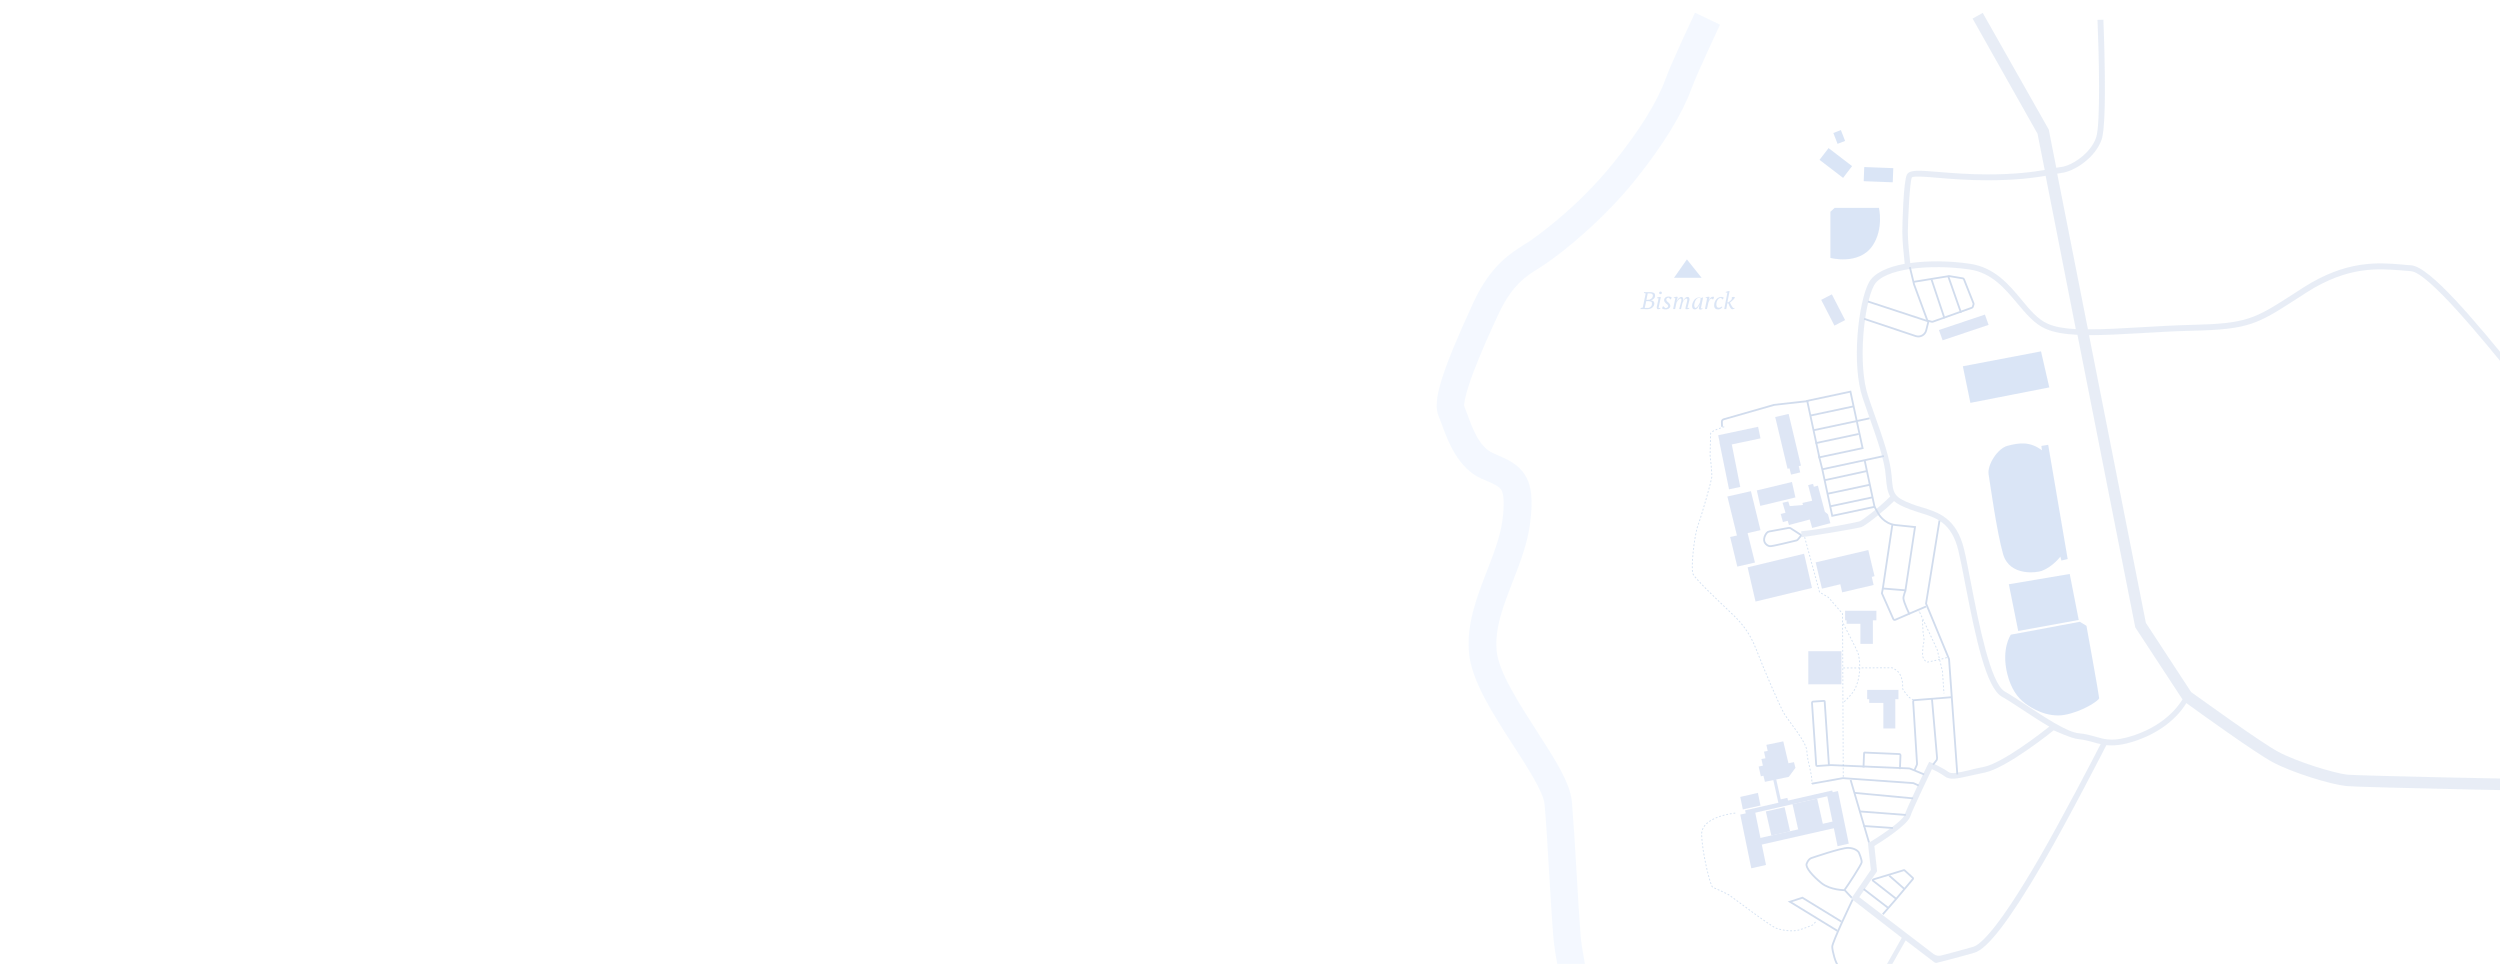 <?xml version="1.0" encoding="utf-8"?>
<!-- Generator: Adobe Illustrator 27.6.1, SVG Export Plug-In . SVG Version: 6.00 Build 0)  -->
<svg version="1.1" id="Layer_1" xmlns="http://www.w3.org/2000/svg" xmlns:xlink="http://www.w3.org/1999/xlink" x="0px" y="0px"
	 viewBox="0 0 1359 524" style="enable-background:new 0 0 1359 524;" xml:space="preserve">
<style type="text/css">
	.st0{fill:none;stroke:#D1DCED;}
	.st1{opacity:0.5;}
	.st2{fill-rule:evenodd;clip-rule:evenodd;fill:#E9F2FF;}
	.st3{fill-rule:evenodd;clip-rule:evenodd;fill:#B6CCED;}
	.st4{fill:none;stroke:#A8C4E6;stroke-width:0.5;}
	.st5{fill:none;stroke:#A8C4E6;stroke-width:0.5;stroke-dasharray:1.008,1.008;}
	.st6{fill:none;stroke:#A8C4E6;stroke-width:0.5;stroke-dasharray:1;}
	.st7{fill-rule:evenodd;clip-rule:evenodd;fill:#BECDEB;}
	.st8{fill:#B6CCED;}
	.st9{fill-rule:evenodd;clip-rule:evenodd;fill:#D1DCED;}
	.st10{filter:url(#Adobe_OpacityMaskFilter);}
	.st11{fill-rule:evenodd;clip-rule:evenodd;fill:#FFFFFF;}
	.st12{mask:url(#mask-6_00000142870958762072061040000005150094125352156861_);}
</style>
<g id="small_roads">
	<path id="Stroke-14_00000154399304271372320960000016157237583586894986_" class="st0" d="M1019,275.5l2,3.6c0,0,3,5.6,9.3,6.3
		l10.7,1.1l-5.2,34.4l-12.3-1l5.2-34.8"/>
	<path id="Stroke-16" class="st0" d="M1054.3,283l-7.3,45.1l12.5,30.2l4.5,62.7"/>
	<path id="Stroke-18" class="st0" d="M1061,379l-20.2,1.6c-0.5,0-0.8,0.4-0.8,0.9l2.1,33.6c0,0.3,0,0.6-0.2,0.9l-1.3,2.9"/>
	<path id="Stroke-20" class="st0" d="M1046,421l-7.5-3.1c-0.3-0.1-0.5-0.2-0.8-0.2l-42.4-1.8l-7.5,0.5c-0.3,0-0.5-0.2-0.5-0.4
		l-2.3-33.9c0-0.4,0.3-0.7,0.6-0.7l5.9-0.4c0.2,0,0.4,0.1,0.4,0.4l2.3,34.5"/>
	<path id="Stroke-22" class="st0" d="M1050.2,379.8l2.8,32.2c0,0.5-0.1,1.1-0.5,1.5l-1.7,2.2"/>
	<path id="Stroke-24" class="st0" d="M1013,417.2l0.3-7.7c0-0.3,0.2-0.5,0.5-0.4l18.6,0.8c0.4,0,0.7,0.3,0.7,0.7l-0.3,7.5"/>
	<path id="Stroke-26" class="st0" d="M985,426l16.8-3l38.3,2.7l2.9,1.3"/>
	<path id="Stroke-28" class="st0" d="M1006,424l10,34"/>
	<path id="Stroke-30" class="st0" d="M1008,431l32,3"/>
	<path id="Stroke-32" class="st0" d="M1011,441.1l25,1.9"/>
	<path id="Stroke-34" class="st0" d="M1013,449l16,1.1"/>
	<path id="Stroke-36" class="st0" d="M1023.5,497l6.8-7.8l9.6-11.4c0.1-0.1,0.1-0.4,0-0.5l-4.6-4.2c-0.1-0.1-0.2-0.1-0.3-0.1
		l-16.8,5.1c-0.2,0.1-0.3,0.4-0.1,0.6l12.8,10"/>
	<path id="Stroke-38" class="st0" d="M1027,476l8.3,7.3"/>
	<path id="Stroke-40" class="st0" d="M1013.1,483.3l13.4,10.3"/>
	<path id="Stroke-79" class="st0" d="M936.1,232l-0.1-2.7c0-0.7,0.4-1.2,1.1-1.4l26.9-7.7c0.1,0,0.2,0,0.3-0.1L983,218"/>
	<path id="Stroke-81" class="st0" d="M978.7,290.6c0.3,0.2,0.4,0.6,0.1,0.9l-1.4,1.7c-0.2,0.3-0.5,0.5-0.9,0.6
		c-2.6,0.6-13.3,3.3-14.4,3.1c-1.2-0.1-3.5-1.6-3.1-4.1c0.2-1.4,0.9-2.5,1.4-3.1c0.3-0.4,0.8-0.7,1.4-0.8l10.4-1.9
		c0.5-0.1,1,0,1.4,0.3L978.7,290.6z"/>
	<path id="Stroke-83" class="st0" d="M1047,329.7l-9.1,3.9l-7.6,3.3c-0.4,0.2-0.9,0-1.1-0.4l-6.2-14l0.5-2.5"/>
	<path id="Stroke-87_00000164478036205232248590000007126802614350719641_" class="st0" d="M1038,334c0,0-3.1-6.4-3.3-8.7
		c-0.1-1.1,1.1-4.3,1.1-4.3"/>
	<path id="Stroke-89" class="st0" d="M1038.2,145.2l2.2,9.1v0.1l7.2,19.5c0.1,0.3,0.3,0.5,0.6,0.5l1.9,0.5h0.5l21.3-7.6
		c0.2-0.1,0.4-0.3,0.5-0.5l0.4-1.3c0.1-0.2,0.1-0.4,0-0.6l-5.2-13.1c-0.1-0.3-0.4-0.5-0.7-0.5l-7.2-1.2h-0.3l-19.1,3.1"/>
	<path id="Stroke-91" class="st0" d="M1050,152l7,21"/>
	<path id="Stroke-93" class="st0" d="M1059,150l7,20"/>
	<path id="Stroke-95" class="st0" d="M1015.4,163.9l32.9,10.8l-1.2,4.8c-0.6,2.6-3.3,4-5.7,3.2l-28.1-9.4"/>
	<path id="Stroke-101" class="st0" d="M1006.6,488l-3.8-4.1c0,0-7.8,0-12.6-3.8c-4.7-3.8-8.9-8.5-8.1-10.6s1.8-2.7,2.4-3
		c0.6-0.2,16.6-5.7,20.2-5.6c3.6,0.1,5.3,1.8,5.7,2.4c0.3,0.6,1.8,4.2,1.6,5.5s-7.8,13-9.2,14.8"/>
	<path id="Stroke-105" class="st0" d="M1001,501l-21.2-13l-6.8,2.2l25.8,15.8"/>
	<path class="st0" d="M990.6,255.1l33.5-7.2"/>
	<path class="st0" d="M982.4,217.9l23.5-5l6.6,30.7l-23.5,5L982.4,217.9z"/>
	<path class="st0" d="M1013.6,250.1l5.4,25.4l-23,4.9l-5.4-25.3 M1007.6,220.9l-23.5,5 M1010.4,235.9l-23.5,5 M1015.1,256l-23.5,5.1
		 M1016.5,263.5l-23.5,5 M1018.1,270.3l-23.5,5 M1016.3,227.4l-30.6,6.5 M990.6,255.1l-1.8-7.2"/>
	<path id="Stroke-103" class="st0" d="M1007.1,489c0,0-11.2,23.3-11.1,25.7c0.1,2.4,1.8,9.2,3.4,10.3c1.6,1,8.1,6.2,10.5,6.6
		c8.1,1.3,12.9-1.1,13.6-1.1"/>
</g>
<g id="Designs">
	<g id="Group-51" transform="translate(729 7)" class="st1">
		<g id="Group-46">
			<g id="Group-136" transform="translate(52)">
				<g id="Group-3">
					<path id="Fill-1" class="st2" d="M75.2,619c0-1.1,0-27.9,0.8-42.9c0.4-7.2-3.1-23.6-6.2-38.1c-2.8-12.9-5.6-26.3-6.4-35.6
						c-0.8-9.4-1.5-22.4-2.3-34.9c-0.8-13.8-1.6-28-2.5-37.4c-0.6-6.5-9.3-20-17-31.9c-11.1-17.2-22.5-34.9-24-49.8
						c-1.6-16,4.2-30.8,9.7-45c3.7-9.5,7.2-18.6,8.4-27.5c1.1-8.5,0.9-14.1-0.6-16.6c-1.2-1.9-3.9-3.2-9.1-5.4l-1.7-0.7
						C11.4,247.4,6,232.6,2.8,223.8c-0.7-1.8-1.2-3.3-1.7-4.4c-3.6-8,1.2-23.7,18.9-62.1c9.2-19.9,20.2-26.7,27.5-31.3
						c1-0.6,1.9-1.2,2.7-1.7c1-0.7,25.3-17,46.3-43.3c14-17.5,23.4-32.7,27.9-45.1c3.2-8.9,15.5-34.9,16-36L154,6.4
						c-0.1,0.3-12.5,26.5-15.5,34.8c-5.1,13.9-15.3,30.5-30.3,49.3c-18,22.4-39.7,39.7-49.7,46.4c-1,0.7-2,1.3-3.1,2
						c-6.5,4-14.5,9-21.8,24.8c-4.5,9.6-9.5,20.8-13.3,30.7c-5.3,13.9-5.4,18.3-5.4,19.2c0.6,1.5,1.2,3.1,1.9,5
						c2.7,7.4,6.4,17.5,13.8,20.7l1.6,0.7c6.3,2.7,12.2,5.3,15.9,11.4c3.6,5.8,4.3,13.8,2.6,26.5c-1.4,10.7-5.4,21-9.3,31
						c-5.1,13.2-10,25.6-8.8,38.1c1.1,11.2,12,28.1,21.6,43.1c9.9,15.3,18.4,28.5,19.3,38.8c0.8,9.6,1.7,23.9,2.5,37.8
						c0.7,12.5,1.5,25.3,2.2,34.6c0.7,8.3,3.4,21.2,6.1,33.7c3.6,16.9,7,32.8,6.5,42C90,591.6,90,618.8,90,619.1L75.2,619L75.2,619z
						"/>
				</g>
				<path id="Fill-4" class="st3" d="M240.4,106h-24.1l-2.3,2.1v25.1c0,0,15.5,4.2,22.9-6.6C243.1,117.4,240.4,106,240.4,106"/>
				<path id="Fill-6" class="st3" d="M286,192.1l42.5-8.1l4.5,19.6l-42.9,8.4L286,192.1z"/>
				<path id="Fill-8" class="st3" d="M311,310.6l33.1-5.6l4.9,25l-32.9,6L311,310.6z"/>
				<path id="Fill-10" class="st3" d="M349.6,331l-37.5,7c0,0-5.4,7.6-1.9,21.5c2,7.8,5.4,12.7,9.6,15.8c3.1,2.4,11.9,8,21.5,6.3
					s18.8-7.8,18.8-9.1c0-1.3-6.9-39.3-6.9-39.3L349.6,331L349.6,331z"/>
				<path id="Fill-12" class="st3" d="M329,237.8l-0.3-2.4l3.7-0.6l10.6,62.1l-3.4,0.8l-0.6-2.1c0,0-4,5.4-10,7.7
					c-2.6,1-17.5,3.2-21.1-9c-3.5-12.2-7.1-38.6-7.9-43.5c-0.8-5,4.8-14.1,10.4-15.5C316.2,233.8,322.4,232.7,329,237.8"/>
				<g id="Group-50" transform="translate(262 325)">
					<path id="Stroke-44" class="st4" d="M0.2,0.1l0.1,0.3"/>
					<path id="Stroke-46" class="st5" d="M0.5,0.8L10,21l2.9,11.8l0.8,11.6"/>
					<path id="Stroke-48" class="st4" d="M13.7,44.6l0.1,0.3"/>
				</g>
				<path id="Stroke-51" class="st6" d="M264,330c0,0,0.3,5.1,0.4,6.9c0.2,1.8,0.9,3.8,0.3,5.6c-0.5,1.9-0.8,6.8-0.4,7.7
					c0.3,0.9,1.6,2.9,2.6,2.7c1-0.2,7.6-1.6,8.2-1.8c0.6-0.2,2.8-0.8,2.8-0.8"/>
				<path id="Stroke-53" class="st6" d="M200,285l8.1,29.9l4.8,2.8l7.7,8.9L221,416"/>
				<path id="Stroke-55" class="st6" d="M221,332c0,0,7.5,14.4,8,15.9c0.5,1.6,1.3,5.3,0.8,10.5s-2.1,9.1-3.7,11.1
					c-1.6,2.1-5,5.4-5,5.4"/>
				<path id="Stroke-57" class="st6" d="M221,356.1l26.5-0.1c0,0,3.1,1.3,4.2,3.3s1.6,4.4,1.6,5.8s-0.3,2.3,0.4,3.1
					c0.7,0.9,2.1,2.9,2.8,3.6c0.7,0.7,3.5,2.2,3.5,2.2"/>
				<path id="Stroke-59" class="st6" d="M156.3,225c0,0-7.4,2.2-7.4,3.7c0,1.6-0.3,11.8-0.3,11.8s1.2,9.9,0.9,12.1
					c-0.3,2.2-5.2,19.8-7.4,25.7c-2.2,5.9-4,23.9-2.8,26.7c1.2,2.8,15.7,16.4,20.3,20.8c4.6,4.3,10.2,9.9,14.2,20.5
					c4,10.5,12.9,31,15.1,34.7c2.2,3.7,12.1,15.3,12.3,20.2c0.2,6.1,3.7,14.8,2.5,17.9"/>
				<path id="Stroke-97" class="st6" d="M162.3,435c0,0-18.6,1.7-18.3,11.8c0.3,10,4.8,28,6,28.5s7.4,3.3,8.6,4
					c1.2,0.7,22.7,17.1,26,18.3c3.3,1.2,8.8,1.9,12.1,1s7.7-2.8,7.7-2.8l1.6-1.7"/>
				<path id="Fill-111" class="st7" d="M300,169.6l-25,8.4l-2-5.6l25-8.4L300,169.6z"/>
				<path id="Fill-113" class="st7" d="M176,231.3l-1.3-6.3l-21.7,4.6l0.8,3.8l-0.1,0.1l5.2,25.5l6.1-1.3l-4.6-23.1L176,231.3z"/>
				<path id="Fill-115" class="st7" d="M198,246.1l-6.7-28.1l-7.3,1.7l6.7,28.1l1.1-0.2l0.8,3.4l5-1.2l-0.8-3.4L198,246.1z"/>
				<path id="Fill-117" class="st7" d="M212.7,272.6l-1.7-1.4l-3.8-14.2l-2.2,0.6l-0.4-1.6l-2.7,0.7l0.5,1.9l1.7,6.6l-5.3,1.2
					l0.3,1.1l-7.2,0.6l-0.8-2.5l-3.1,0.7l1.6,5.4l-2.6,0.7l1.2,4.4l2.6-0.7l0.7,2.3l11.3-3l1.3,4.6l9.9-2.6L212.7,272.6z"/>
				<path id="Fill-119" class="st7" d="M175.9,268l-1.9-8.4l19.1-4.6l1.9,8.4L175.9,268z"/>
				<path id="Fill-121" class="st7" d="M251,368h-17v5.1h1.1v2h7.7V389h6.5v-15.9h1.7V368z"/>
				<path id="Fill-123" class="st7" d="M202,365h18v-18h-18V365z"/>
				<path id="Fill-125" class="st7" d="M176,281.2l-5.2-21.2l-12.8,2.9l5.2,21.2l-3.7,0.8l3.9,16.1l9.6-2.2l-4-16L176,281.2z"/>
				<path id="Fill-126" class="st7" d="M173.3,320l-4.3-18.6l30.7-7.4l4.3,18.6L173.3,320z"/>
				<path id="Fill-127" class="st7" d="M238,306.2l-3.4-14.2l-28.6,6.7l3.4,14.3l10-2.4l1,4.4l17.1-4l-1-4.4L238,306.2z"/>
				<path id="Fill-128" class="st7" d="M239,325h-17v5.2h0.8v1.9h7.5V343h6.8v-12.8h1.9V325z"/>
				<path id="Fill-129" class="st7" d="M222,167l-5.8,3l-7.2-14l5.8-3L222,167z"/>
				<path id="Fill-130" class="st7" d="M194.2,407.3l-3,0.6l-2.8-11.9l-9.2,1.9l0.7,3.3l-2,0.4l0.8,3.6l-2.2,0.4l0.8,3.6l-2.3,0.5
					l1.2,5.3l1.4-0.3l0.8,3.3l13-2.7l3.6-4.9L194.2,407.3z"/>
				<path id="Fill-131" class="st7" d="M179,463.2l-8,1.8l-6-29.2l8-1.8L179,463.2z"/>
				<path id="Fill-132" class="st7" d="M224,451.6l-6.1,1.4l-5.9-28.6l6.1-1.4L224,451.6z"/>
				<path id="Fill-133" class="st7" d="M176,430.9l-9.6,2.1l-1.4-6.8l9.6-2.2L176,430.9z"/>
				<path class="st7" d="M172.4,449.3l43.2-9.8l0.8,3.6l-43.2,9.8L172.4,449.3z"/>
				<path class="st7" d="M167.6,433.5l47.4-10.8l0.6,2.4l-47.4,10.8L167.6,433.5z"/>
				<path class="st7" d="M178.9,434.1l10.2-2.3l3,13.1l-10.2,2.3L178.9,434.1z"/>
				<path class="st7" d="M193.4,430.1l13.4-3l3.3,14.7l-13.4,3L193.4,430.1z"/>
				<path class="st7" d="M182.9,416.8l1.6-0.4l3,13.4l-1.6,0.4L182.9,416.8z"/>
				<path class="st7" d="M185.9,427.8l4.7-1.1l0.5,2l-4.7,1.1L185.9,427.8z"/>
				<path class="st8" d="M232.1,91.5l0.3-7.7l15.8,0.6l-0.3,7.7L232.1,91.5z"/>
				<path class="st8" d="M208.1,79.9l4.9-6.4l12.8,9.8l-4.9,6.4L208.1,79.9z"/>
				<path class="st8" d="M215.6,65.3l4.1-1.6l2.3,5.9l-4.1,1.6L215.6,65.3z"/>
				<path id="Fill-42" class="st9" d="M374.6,394c-7.8,2-12,0.8-16.7-0.6c-2.6-0.7-5.3-1.5-8.8-1.8c-6.3-0.5-18.6-8.7-28.5-15.2
					c-4.4-2.9-8.5-5.6-11.8-7.5c-7.8-4.5-14.2-37.3-18.4-59c-1.4-7.3-2.6-13.6-3.7-18.2c-4.1-17.2-14.2-20.3-23.2-23
					c-1.9-0.6-3.7-1.1-5.4-1.8c-9.7-3.7-10.1-5.5-10.8-15.2c-0.7-8.9-4.7-20.4-9.9-35c-0.9-2.6-1.9-5.3-2.8-8.1
					c-5.9-17.1-2.4-50.2,3.1-60.4c5-9.4,30.9-11.8,52-8.7c12,1.8,19,10.2,25.8,18.3c4.9,5.8,9.4,11.3,15.6,14
					c4.4,1.9,10.2,2.9,17.2,3.2l31.3,158.4l0.1,0.6l25.7,39.2C399.4,382.9,388.2,390.6,374.6,394 M326.8,460.7
					c-21.3,36.5-30.9,45.7-35.2,47c-5.4,1.6-13.2,3.6-17.4,4.7c-1.4,0.4-2.9,0.1-4.1-0.8l-40.4-30.9l9.7-14.1l-1.5-13.7
					c4.4-2.7,17.9-11.4,19.5-16c1.3-3.9,9.4-20.8,11.8-25.8c1.8,0.8,4.9,2.4,6.9,3.9c2.9,2.2,6.8,1.3,13.8-0.3
					c2.3-0.5,4.9-1.1,7.9-1.7c12-2.4,36.6-22.2,37.6-23c0,0,9.7,4.5,13.4,4.8c3.1,0.3,5.7,1,8.2,1.7c1.3,0.4,2.5,0.7,3.9,1
					C357.9,403.4,339.6,438.7,326.8,460.7 M258.3,89.4c1.2-0.8,8-0.3,14.5,0.3C280,90.3,289,91,299.3,91c15.3,0,24.9-1.3,31.7-2.4
					l16.4,83.3c-6.2-0.3-11.4-1.2-15.2-2.9c-5.5-2.4-9.8-7.6-14.4-13.2c-6.8-8.2-14.6-17.4-27.8-19.4c-10.8-1.6-22.6-1.8-32.6-0.4
					c-0.5-4.2-1.3-12.3-1.3-16.7C256.2,111.7,257.1,92.2,258.3,89.4 M457.5,401.7c-9.4-5-43-29.4-47.4-32.5l-24.6-37.6l-30.9-156.4
					c8.4,0,18-0.5,28.2-1.1c9-0.5,18.2-1.1,27.7-1.3c31.1-0.7,35.6-3.6,56.9-17.3c1.7-1.1,3.5-2.2,5.4-3.5
					c22.6-14.4,38.8-13,51.8-12c1.7,0.1,3.3,0.3,4.9,0.4c9.5,0.6,39.9,38.1,56.3,58.3c5.8,7.1,10.3,12.7,12.8,15.4
					c10.7,11.5,30.5,9.3,31.3,9.2l-0.4-3.1c-0.2,0-19,2.2-28.6-8.2c-2.4-2.6-7-8.2-12.7-15.3c-24.1-29.8-48.5-58.9-58.6-59.5
					c-1.5-0.1-3.1-0.2-4.8-0.4c-12.8-1.1-30.3-2.5-53.7,12.5c-1.9,1.2-3.7,2.4-5.4,3.5c-21.2,13.6-25.1,16.1-55.3,16.8
					c-9.5,0.2-18.8,0.8-27.8,1.3c-10.5,0.6-20.2,1.2-28.6,1.1l-16.7-84.6c0.9-0.2,1.7-0.3,2.4-0.4c6.8-0.8,18.4-8.2,21.8-18.3
					c3.2-9.6,1-62.7,0.9-65l-3.2,0.1c0.8,18.9,1.7,56.6-0.7,63.8c-2.9,8.8-13.3,15.5-19.1,16.2c-0.8,0.1-1.7,0.2-2.6,0.4l-4-20.3
					l-0.1-0.5L296.8,0l-5.5,3.1l35.3,62.6l3.9,19.7c-6.6,1.1-16.1,2.4-31,2.4c-10.2,0-19.1-0.7-26.3-1.3
					c-11.1-0.9-16.2-1.3-17.6,1.4c-1.9,3.7-2.5,26.7-2.5,31.3c0,4.7,0.8,13,1.3,17.2c-9.3,1.7-16.7,5-19.5,10.2
					c-5.7,10.7-9.6,44.5-3.3,62.9c1,2.8,1.9,5.5,2.8,8.1c5.1,14.4,9.1,25.7,9.7,34.2c0.4,5.2,0.9,8.6,2.4,11.1
					c-6.8,6.8-15.2,12.9-16.6,13.5c-1.6,0.5-21.7,4.5-31.8,5.4l0.3,3.2c4.4-0.4,30.1-4.7,32.5-5.5c2.2-0.7,12.5-8.9,17.7-14.1
					c1.8,1.6,4.5,2.9,8.4,4.4c1.8,0.7,3.8,1.3,5.6,1.9c8.9,2.7,17.3,5.3,21,20.7c1.1,4.6,2.3,10.8,3.7,18.1
					c5.9,30.6,11.5,56.3,19.9,61.2c3.2,1.8,7.3,4.5,11.7,7.4c4.6,3,9.4,6.2,14.1,8.9c-3.8,3-25.4,19.9-35.7,21.9
					c-3.1,0.6-5.7,1.2-8,1.8c-5.9,1.4-9.4,2.2-11.2,0.9c-3.3-2.4-8.7-4.8-9-4.9l-1.4-0.6l-0.7,1.4c-0.5,0.9-11.1,22.9-12.7,27.6
					c-1,2.9-11.7,10.4-19,14.8l-0.9,0.5l1.6,14.5l-10.7,15.6l27.5,21.3l-29.1,51.5c-0.5,0.5-3.1,3-9,5.4l1,2.4c7.2-2.9,9.9-6,10-6.2
					l0.1-0.1l29.1-51.6l15.6,11.9c0.4,0.3,0.9,0.4,1.3,0.3c0.1,0,12.7-3.2,20.5-5.5c7.2-2.1,19.3-18,37.1-48.5
					c14-24,34.4-63.9,34.6-64.3c0,0,1.9,0.1,2.9,0.1c2.4,0,5.1-0.3,8.3-1.1c14.2-3.6,26-11.6,32.3-21.9c7.6,5.5,37.7,27.2,46.9,32.1
					c10.6,5.7,31.5,12.1,39.9,13c7.9,0.8,127.9,3.1,133,3.2l0.1-6.3c-43.1-0.8-126.4-2.5-132.5-3.1
					C487.4,413.2,467.4,407,457.5,401.7"/>
			</g>
		</g>
		<g id="Group-47" transform="translate(163 327)">
			<defs>
				<filter id="Adobe_OpacityMaskFilter" filterUnits="userSpaceOnUse" x="7.8" y="8.7" width="299.3" height="58.6">
					<feColorMatrix  type="matrix" values="1 0 0 0 0  0 1 0 0 0  0 0 1 0 0  0 0 0 1 0"/>
				</filter>
			</defs>
			
				<mask maskUnits="userSpaceOnUse" x="7.8" y="8.7" width="299.3" height="58.6" id="mask-6_00000142870958762072061040000005150094125352156861_">
				<g class="st10">
					<path id="path-5_00000129919757243853467670000009003055559198765495_" class="st11" d="M0,0h64v68H0V0z"/>
				</g>
			</mask>
			<g class="st12">
				<g>
				</g>
			</g>
		</g>
		<g id="Group-49" transform="translate(163 134)">
			<path id="Bismarck" class="st8" d="M3.1,27.1c0.7,0,1.3-0.1,1.8-0.2c0.5-0.2,1-0.4,1.3-0.7s0.6-0.6,0.8-1s0.3-0.8,0.3-1.3
				c0-0.3-0.1-0.5-0.2-0.7s-0.2-0.4-0.4-0.5l-0.6-0.3c-0.2-0.1-0.4-0.1-0.6-0.1v-0.1c0.4-0.1,0.7-0.2,1-0.4c0.3-0.2,0.5-0.4,0.7-0.6
				s0.3-0.5,0.4-0.8s0.1-0.6,0.1-0.9s-0.1-0.6-0.2-0.8S7.3,18.3,7,18.2c-0.2-0.1-0.5-0.2-0.8-0.3c-0.3-0.1-0.6-0.1-1-0.1H1.7
				l-0.1,0.4c0.2,0.1,0.3,0.1,0.5,0.2s0.3,0.1,0.5,0.1L1,26.2c-0.4,0-0.8,0.1-1.1,0.3L-0.3,27h2.4C2.4,27.1,2.8,27.1,3.1,27.1z
				 M3.7,22H3l0.7-3.5h1.2c0.6,0,1,0.1,1.2,0.3c0.2,0.2,0.4,0.5,0.4,0.8c0,0.5-0.1,0.9-0.4,1.3s-0.7,0.7-1.4,1H4.2
				C4,21.9,3.8,22,3.7,22z M3.3,26.4H2.5c-0.2,0-0.3,0-0.4-0.1l0.8-3.6h1c0.3,0,0.6,0,0.9,0.1c0.3,0,0.5,0.1,0.7,0.2
				s0.3,0.2,0.4,0.4c0,0.2,0.1,0.4,0.1,0.7c0,0.4-0.1,0.7-0.2,1s-0.3,0.5-0.6,0.7C5,26,4.7,26.2,4.4,26.3S3.7,26.4,3.3,26.4z
				 M10.6,18.9c0.2,0,0.4-0.1,0.6-0.2c0.1-0.1,0.2-0.3,0.2-0.5s-0.1-0.4-0.2-0.5c-0.1-0.1-0.3-0.2-0.6-0.2c-0.2,0-0.4,0.1-0.5,0.2
				S9.9,18,9.9,18.2s0.1,0.4,0.2,0.5C10.2,18.9,10.4,18.9,10.6,18.9z M9.3,27.1c0.2,0,0.5,0,0.7-0.1s0.5-0.2,0.6-0.3v-0.3h-1
				l1.2-5.8l-0.2-0.2h-0.4c-0.2,0-0.3,0.1-0.5,0.1s-0.3,0.1-0.5,0.1s-0.3,0.1-0.4,0.2v0.3l0.8,0.1l-0.9,4.2c0,0.2-0.1,0.4-0.1,0.5
				v0.5c0,0.1,0.1,0.3,0.2,0.4C8.8,27,9,27.1,9.3,27.1z M13.3,27.2c0.4,0,0.7,0,1-0.1s0.6-0.2,0.9-0.4l0.6-0.6
				c0.1-0.2,0.2-0.5,0.2-0.8s-0.1-0.6-0.2-0.8c-0.1-0.2-0.3-0.4-0.4-0.6c-0.2-0.2-0.4-0.3-0.5-0.5c-0.2-0.1-0.4-0.3-0.5-0.4
				s-0.3-0.3-0.4-0.5c-0.1-0.2-0.2-0.4-0.2-0.6s0-0.3,0.1-0.5l0.3-0.3c0.1-0.1,0.3-0.1,0.4-0.2c0.2,0,0.3-0.1,0.5-0.1l1,1
				c0.1,0,0.2-0.1,0.2-0.2s0.1-0.2,0.2-0.3c0.1-0.1,0.1-0.2,0.1-0.4c0-0.1,0.1-0.2,0.1-0.3c-0.3-0.1-0.5-0.2-0.8-0.3
				s-0.5-0.1-0.8-0.1c-0.4,0-0.7,0-1,0.1s-0.6,0.2-0.8,0.4c-0.2,0.2-0.4,0.4-0.5,0.6s-0.2,0.5-0.2,0.8s0.1,0.6,0.2,0.8
				c0.1,0.2,0.2,0.4,0.4,0.6l0.5,0.5c0.2,0.1,0.4,0.3,0.5,0.4c0.2,0.1,0.3,0.3,0.4,0.4c0.1,0.2,0.2,0.3,0.2,0.5s-0.1,0.4-0.1,0.5
				c-0.1,0.1-0.2,0.3-0.4,0.4c-0.1,0.1-0.3,0.2-0.5,0.2s-0.4,0.1-0.5,0.1l-1.2-1.1c-0.2,0.2-0.3,0.4-0.4,0.6
				c-0.1,0.2-0.1,0.4-0.2,0.7c0.2,0.1,0.4,0.2,0.7,0.3C12.6,27.1,12.9,27.2,13.3,27.2z M25,27.1c0.2,0,0.5,0,0.7-0.1
				s0.5-0.2,0.6-0.3v-0.3h-1l0.8-3.2c0.1-0.3,0.1-0.6,0.2-0.8c0.1-0.2,0.1-0.5,0.1-0.8c0-0.4-0.1-0.6-0.3-0.9
				c-0.2-0.2-0.4-0.3-0.7-0.3c-0.3,0-0.5,0.1-0.8,0.2s-0.5,0.3-0.7,0.6c-0.2,0.2-0.5,0.5-0.6,0.8s-0.4,0.6-0.5,0.9
				c0.1-0.2,0.1-0.4,0.1-0.6s0.1-0.4,0.1-0.6s0-0.4-0.1-0.6s-0.1-0.3-0.2-0.4s-0.2-0.2-0.3-0.2s-0.2-0.1-0.3-0.1
				c-0.3,0-0.6,0.1-0.8,0.2c-0.3,0.2-0.5,0.4-0.8,0.6c-0.2,0.2-0.5,0.5-0.6,0.8c-0.2,0.3-0.3,0.6-0.4,0.8h-0.1l0.6-2.3l-0.3-0.2
				c-0.2,0-0.5,0-0.9,0.1l-0.9,0.3V21l0.8,0.1L17.5,27h1.1l0.7-3.3c0.1-0.3,0.2-0.6,0.4-0.8c0.2-0.3,0.4-0.6,0.6-0.8
				s0.4-0.5,0.6-0.6c0.2-0.2,0.4-0.2,0.6-0.2s0.3,0.1,0.4,0.2S22,21.8,22,22c0,0.3,0,0.5-0.1,0.8c0,0.2-0.1,0.5-0.2,0.8L20.8,27h1
				l0.8-3.3c0.1-0.3,0.2-0.5,0.4-0.8s0.3-0.6,0.5-0.8s0.4-0.5,0.6-0.6c0.2-0.2,0.4-0.2,0.6-0.2s0.3,0.1,0.4,0.2s0.1,0.3,0.1,0.5
				c0,0.1,0,0.3-0.1,0.6c0,0.2-0.1,0.4-0.1,0.6l-0.6,2.4c-0.1,0.4-0.2,0.8-0.2,1s0,0.3,0.1,0.4S24.7,27.1,25,27.1z M29.2,27.2
				c0.3,0,0.6-0.1,0.9-0.2s0.5-0.4,0.7-0.6l0.6-0.9c0.2-0.3,0.3-0.6,0.4-0.9h0.1c-0.1,0.5-0.2,1-0.3,1.4s-0.1,0.6-0.1,0.8
				c0,0.1,0.1,0.2,0.2,0.3c0.1,0.1,0.3,0.2,0.5,0.2s0.5,0,0.7-0.1s0.5-0.2,0.6-0.3v-0.3h-0.9l1.2-5.9c-0.4,0-0.7,0.1-1.1,0.3
				c-0.2-0.1-0.3-0.1-0.5-0.2s-0.3-0.1-0.5-0.1c-0.6,0-1.1,0.1-1.6,0.4s-0.9,0.6-1.2,1.1c-0.3,0.5-0.6,1-0.8,1.5
				c-0.2,0.6-0.3,1.2-0.3,1.8C27.9,26.5,28.3,27.2,29.2,27.2z M29.8,26.4c-0.3,0-0.5-0.1-0.6-0.4S29,25.4,29,25
				c0-0.5,0.1-0.9,0.2-1.4s0.3-0.9,0.5-1.3s0.5-0.7,0.8-1c0.3-0.2,0.7-0.4,1.1-0.4c0.2,0,0.4,0,0.5,0.1c0.1,0,0.2,0.1,0.4,0.2
				l-0.4,2.2c-0.1,0.2-0.2,0.5-0.4,0.8c-0.2,0.3-0.4,0.7-0.6,1s-0.4,0.6-0.7,0.8C30.2,26.2,30,26.4,29.8,26.4z M35.9,27l0.8-3.6
				c0.2-0.6,0.5-1.1,0.7-1.4c0.3-0.4,0.5-0.6,0.8-0.7l1,0.5c0.1-0.1,0.1-0.1,0.2-0.3c0.1-0.1,0.1-0.2,0.2-0.4c0-0.1,0.1-0.3,0.1-0.4
				v-0.3c-0.1-0.1-0.2-0.1-0.3-0.1h-0.3c-0.4,0-0.8,0.2-1.2,0.5s-0.7,0.8-0.9,1.4h-0.1l0.4-1.7L37,20.3c-0.3,0-0.6,0.1-0.9,0.1
				l-0.9,0.3V21l0.8,0.1L34.8,27C34.8,27,35.9,27,35.9,27z M41.9,27.2c0.3,0,0.6,0,0.8-0.1s0.5-0.2,0.7-0.3s0.4-0.3,0.5-0.4
				c0.1-0.2,0.3-0.3,0.4-0.5L44,25.6c-0.1,0.1-0.2,0.1-0.3,0.2S43.5,26,43.3,26c-0.1,0.1-0.3,0.1-0.4,0.2c-0.2,0.1-0.3,0.1-0.5,0.1
				c-0.4,0-0.8-0.1-1-0.4S41,25.2,41,24.6c0-0.6,0.1-1.1,0.2-1.5s0.3-0.8,0.6-1.2c0.2-0.3,0.5-0.6,0.8-0.7c0.3-0.2,0.6-0.3,0.9-0.3
				l0.9,0.9c0.1,0,0.2-0.1,0.2-0.2c0.1-0.1,0.1-0.2,0.2-0.3c0-0.1,0.1-0.2,0.1-0.3v-0.3c-0.1-0.1-0.3-0.2-0.5-0.2s-0.5-0.1-0.8-0.1
				c-0.5,0-1,0.1-1.5,0.4c-0.5,0.2-0.9,0.6-1.2,1s-0.6,0.9-0.8,1.4c-0.2,0.6-0.3,1.1-0.3,1.8s0.2,1.3,0.6,1.7
				C40.7,27,41.2,27.2,41.9,27.2z M49.7,27.1c0.2,0,0.4,0,0.6-0.1l0.6-0.3v-0.3h-0.8c-0.1-0.2-0.3-0.4-0.5-0.7
				c-0.2-0.3-0.3-0.5-0.5-0.8s-0.3-0.6-0.4-0.8c-0.1-0.3-0.2-0.5-0.3-0.6c0.2-0.1,0.4-0.3,0.6-0.5c0.3-0.2,0.5-0.4,0.8-0.7
				c0.3-0.2,0.5-0.5,0.8-0.8s0.4-0.6,0.5-0.9c-0.2-0.1-0.5-0.2-0.8-0.2s-0.6,0.1-0.9,0.2v1c-0.1,0.1-0.2,0.2-0.3,0.4
				s-0.3,0.3-0.5,0.5S48.2,22.8,48,23c-0.2,0.2-0.4,0.3-0.6,0.4H47l1.2-6.1L48,17.2c-0.3,0-0.6,0.1-1,0.2s-0.7,0.2-0.9,0.3V18
				l0.9,0.1L45.3,27h1.1l0.6-3.2l0.5,0.1c0.2,0.4,0.4,0.8,0.5,1.2c0.2,0.4,0.4,0.9,0.7,1.3c0.1,0.3,0.3,0.4,0.5,0.5
				C49.3,27,49.5,27.1,49.7,27.1z"/>
			<g id="Group-48" transform="translate(18)">
				<path id="Path-7" class="st3" d="M7,0L0,10h15L7,0z"/>
			</g>
		</g>
	</g>
</g>
</svg>
